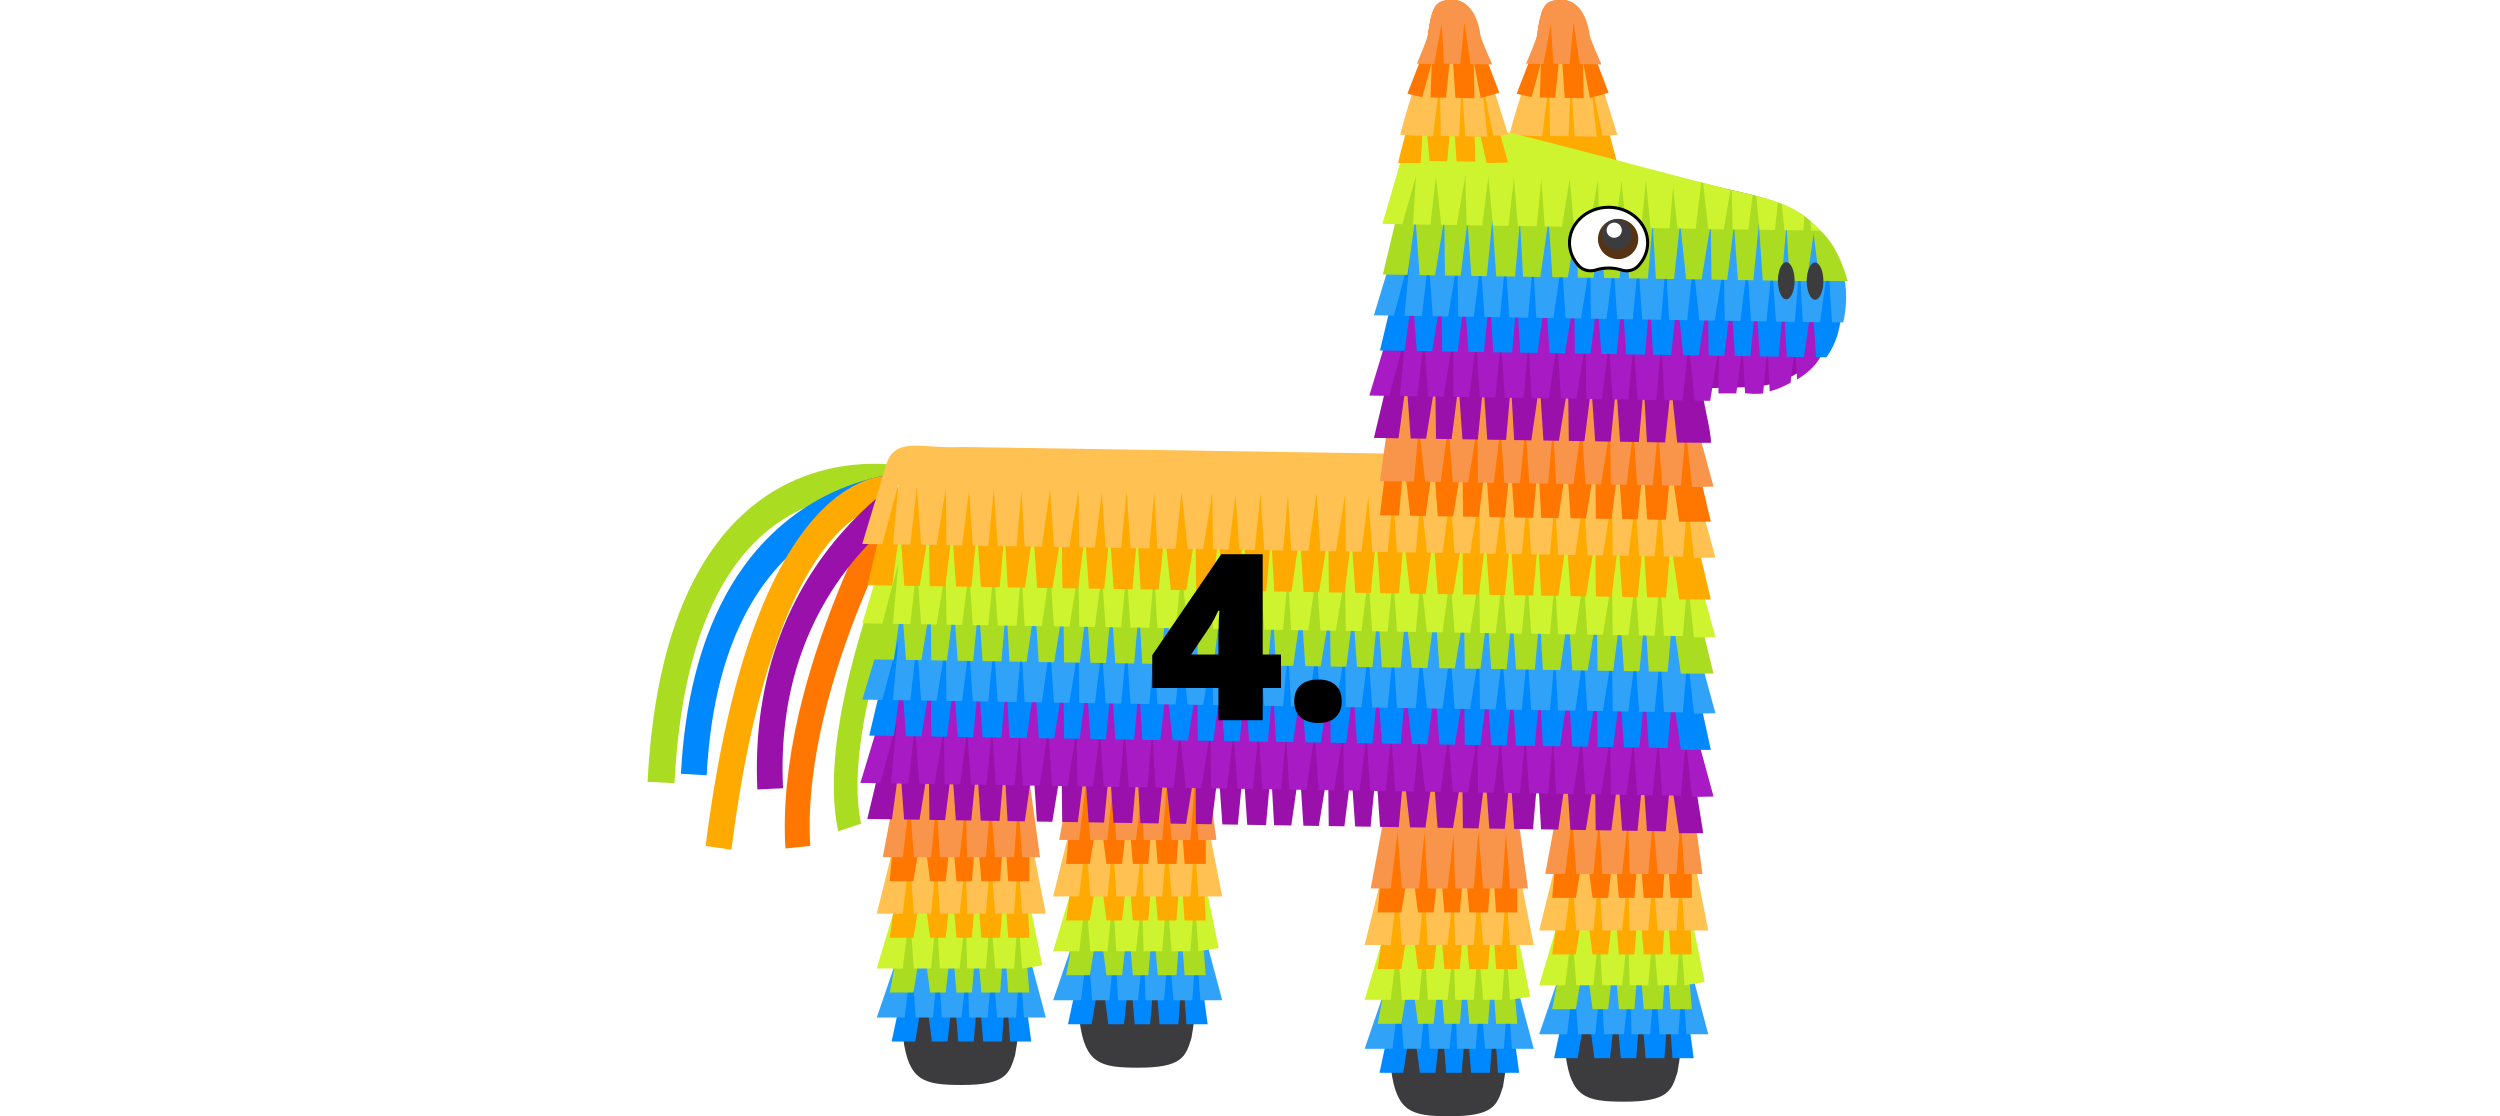 <?xml version="1.0" encoding="UTF-8"?><svg xmlns="http://www.w3.org/2000/svg" xmlns:xlink="http://www.w3.org/1999/xlink" contentScriptType="text/ecmascript" width="645" zoomAndPan="magnify" contentStyleType="text/css" viewBox="0 0 645 288" height="288" preserveAspectRatio="xMidYMid meet" version="1.0"><defs><g><g id="glyph-0-0"/><g id="glyph-0-1"><path d="M 34.25 -8.297 L 29.531 -8.297 L 29.531 0 L 18.109 0 L 18.109 -8.297 L 1.031 -8.297 L 1.031 -16.781 L 18.844 -42.828 L 29.531 -42.828 L 29.531 -16.938 L 34.25 -16.938 Z M 18.109 -16.938 L 18.109 -21.922 C 18.109 -22.859 18.141 -24.117 18.203 -25.703 C 18.273 -27.297 18.332 -28.133 18.375 -28.219 L 18.047 -28.219 C 17.379 -26.707 16.629 -25.301 15.797 -24 L 11.047 -16.938 Z M 18.109 -16.938 "/></g><g id="glyph-0-2"><path d="M 2.516 -4.859 C 2.516 -6.66 3.047 -8.047 4.109 -9.016 C 5.18 -9.992 6.734 -10.484 8.766 -10.484 C 10.691 -10.484 12.172 -9.992 13.203 -9.016 C 14.242 -8.047 14.766 -6.66 14.766 -4.859 C 14.766 -3.109 14.234 -1.738 13.172 -0.75 C 12.109 0.238 10.641 0.734 8.766 0.734 C 6.828 0.734 5.301 0.242 4.188 -0.734 C 3.07 -1.711 2.516 -3.086 2.516 -4.859 Z M 2.516 -4.859 "/></g></g><clipPath id="clip-0"><path d="M 167.035 119 L 238 119 L 238 203 L 167.035 203 Z M 167.035 119 " clip-rule="nonzero"/></clipPath><clipPath id="clip-1"><path d="M 358.098 203.641 L 389.77 203.641 L 389.77 287.992 L 358.098 287.992 Z M 358.098 203.641 " clip-rule="nonzero"/></clipPath><clipPath id="clip-2"><path d="M 467.543 57.469 L 476.707 57.469 L 476.707 72.688 L 467.543 72.688 Z M 467.543 57.469 " clip-rule="nonzero"/></clipPath></defs><rect x="-64.5" width="774" fill="rgb(100%, 100%, 100%)" y="-28.8" height="345.6" fill-opacity="1"/><rect x="-64.5" width="774" fill="rgb(100%, 100%, 100%)" y="-28.8" height="345.6" fill-opacity="1"/><rect x="-64.5" width="774" fill="rgb(100%, 100%, 100%)" y="-28.8" height="345.6" fill-opacity="1"/><path fill="rgb(100%, 66.669%, 0%)" d="M 410.289 19.02 C 410.238 18.551 410.301 17.156 410.293 15.316 C 410.266 9.711 409.578 0 402.945 0 C 398.344 0 397.457 1.844 396.297 11.254 C 396.121 12.719 395.934 14.363 395.727 16.215 C 395.082 21.93 394.281 29.656 392.934 40.109 L 412.637 40.109 C 412.633 40.086 411.375 28.773 410.289 19.02 " fill-opacity="1" fill-rule="nonzero"/><path fill="rgb(100%, 66.669%, 0%)" d="M 388.891 42.059 L 394.719 42.059 L 395.656 27.191 L 397.031 41.547 L 401.551 41.605 L 402.984 26.957 L 403.98 41.645 L 408.832 41.719 L 408.402 27.309 L 411.734 42.059 L 417.25 41.945 L 410.996 19.02 L 410.316 16.527 C 405.816 16.418 400.473 16.312 395.727 16.215 C 395.082 21.93 391.027 32.301 388.891 42.059 " fill-opacity="1" fill-rule="nonzero"/><path fill="rgb(100%, 75.69%, 32.159%)" d="M 389.418 34.785 L 397.883 35.188 L 399.68 20.926 L 399.906 35.074 L 404.664 35.148 L 405.289 20.629 L 406.246 35.172 L 411.945 35.262 L 410.359 20.34 L 413.469 35.012 L 417.32 34.844 L 410.438 12.977 L 410.004 9.996 C 405.508 9.891 401.238 9.859 396.492 9.758 C 395.848 15.473 392.023 24.516 389.418 34.785 " fill-opacity="1" fill-rule="nonzero"/><path fill="rgb(100%, 46.669%, 0%)" d="M 396.301 11.258 L 391.285 24.203 L 395.137 25.074 L 397.57 16.215 L 397.273 25.164 L 401.262 25.227 L 402.117 16.453 L 402.535 16.312 L 403.094 16.469 L 403.688 25.266 L 408.582 25.34 L 408.402 15.832 L 410.195 25.277 L 415.012 23.922 L 410.172 11.16 C 410.172 11.16 409.578 0 402.945 0 C 398.344 0 397.457 1.844 396.301 11.258 " fill-opacity="1" fill-rule="nonzero"/><path fill="rgb(97.649%, 58.429%, 29.41%)" d="M 393.734 16.43 L 398.211 16.527 L 400.137 6.055 L 400.738 16.43 L 402.117 16.453 L 403.094 16.469 L 404.934 16.496 L 405.992 5.766 L 407.566 16.539 L 413.188 16.625 C 413.188 16.625 410.281 10.09 410.172 9.195 C 409.836 6.434 408.336 0 402.945 0 C 398.613 0 397.672 0.91 396.598 8.965 C 396.449 10.086 393.734 16.43 393.734 16.43 " fill-opacity="1" fill-rule="nonzero"/><g clip-path="url(#clip-0)"><path fill="rgb(66.669%, 86.67%, 13.329%)" d="M 167.07 201.715 L 174.027 202.059 C 175.625 170.516 183.727 148.578 198.113 136.852 C 205.254 131.031 213.766 127.855 223.41 127.422 C 230.738 127.086 235.996 128.547 236.051 128.562 L 236.957 124.828 L 237.867 121.09 C 237.621 121.02 231.766 119.367 223.492 119.699 C 218.637 119.891 213.922 120.73 209.473 122.191 C 203.883 124.027 198.711 126.852 194.105 130.59 C 186.656 136.637 180.629 145.109 176.191 155.762 C 173.711 161.723 171.695 168.465 170.195 175.801 C 168.598 183.629 167.547 192.348 167.07 201.715 " fill-opacity="1" fill-rule="nonzero"/></g><path fill="rgb(0%, 53.329%, 100%)" d="M 182.324 200.023 C 183.93 169.656 193.691 148.531 211.34 137.227 C 218.234 132.812 225.027 130.859 229.512 130 C 234.422 129.059 237.727 129.18 237.758 129.18 L 238.07 121.703 C 237.918 121.695 234.238 121.543 228.758 122.559 C 223.746 123.492 216.137 125.637 208.363 130.547 C 199.598 136.09 192.438 143.926 187.078 153.848 C 180.473 166.078 176.637 181.484 175.68 199.637 L 182.324 200.023 " fill-opacity="1" fill-rule="nonzero"/><path fill="rgb(100%, 66.669%, 0%)" d="M 188.715 219.219 C 194.66 171.984 205.57 150.23 213.68 140.297 C 218.105 134.875 222.109 132.438 224.688 131.348 C 227.414 130.195 229.16 130.27 229.203 130.27 C 229.168 130.27 229.148 130.266 229.148 130.266 L 229.777 122.793 C 229.328 122.75 226.887 122.613 223.211 124 C 221.094 124.801 218.961 125.965 216.879 127.457 C 214.336 129.277 211.852 131.602 209.492 134.367 C 203.664 141.195 198.52 150.766 194.203 162.812 C 188.91 177.59 184.824 196.246 182.055 218.258 L 188.715 219.219 " fill-opacity="1" fill-rule="nonzero"/><path fill="rgb(100%, 46.669%, 0%)" d="M 202.637 218.918 L 209.043 218.234 C 207.719 196.426 215.359 172.254 222 155.816 C 229.285 137.785 237.004 124.855 237.082 124.727 L 231.867 120.41 C 231.543 120.953 223.793 133.922 216.266 152.523 C 211.832 163.48 208.41 174.109 206.094 184.113 C 203.168 196.762 202.004 208.473 202.637 218.918 " fill-opacity="1" fill-rule="nonzero"/><path fill="rgb(66.669%, 86.67%, 13.329%)" d="M 216.266 214.465 L 222.168 212.508 C 219.539 200.473 222.484 181.195 230.676 156.77 C 236.984 137.973 244.191 122.801 244.266 122.648 L 238.996 118.836 C 238.695 119.469 231.496 134.613 225.027 153.895 C 221.207 165.285 218.453 175.734 216.84 184.945 C 214.766 196.781 214.574 206.711 216.266 214.465 " fill-opacity="1" fill-rule="nonzero"/><path fill="rgb(59.999%, 6.67%, 66.669%)" d="M 202.023 203.371 C 200.887 179.477 207.598 159.051 221.969 142.656 C 227.617 136.215 233.371 131.742 237.207 129.125 C 241.383 126.273 244.254 124.938 244.285 124.926 L 241.707 118.039 C 241.199 118.27 229.164 123.863 217.402 137.191 C 210.477 145.039 205.082 153.957 201.363 163.691 C 196.723 175.855 194.715 189.309 195.398 203.676 L 202.023 203.371 " fill-opacity="1" fill-rule="nonzero"/><path fill="rgb(100%, 100%, 100%)" d="M 241.375 116.582 L 435.16 120.086 L 435.16 201.414 L 229.879 193.566 C 230.648 108.098 225.617 117.102 241.375 116.582 " fill-opacity="1" fill-rule="nonzero"/><path fill="rgb(100%, 100%, 100%)" d="M 363.039 41.547 L 435.16 52.363 L 435.16 120.086 L 358.055 118.691 L 363.039 41.547 " fill-opacity="1" fill-rule="nonzero"/><path fill="rgb(23.529%, 23.14%, 23.92%)" d="M 232.477 195.762 C 232.652 275.754 228.539 279.902 248.066 279.926 C 259.473 279.941 260.375 277.109 261.875 272.324 C 266.281 247.73 261.184 220.977 262.891 195.617 L 232.477 195.762 " fill-opacity="1" fill-rule="nonzero"/><path fill="rgb(0%, 53.329%, 100%)" d="M 235.457 243.418 L 262.645 243.418 L 266.062 268.715 L 260.598 268.715 L 259.559 254.305 L 258.516 268.715 L 253.66 268.715 L 252.438 254.043 L 251.234 268.715 L 247.246 268.715 L 246.031 254.57 L 244.473 268.715 L 240.434 268.715 L 238.531 254.102 L 236.137 268.715 L 230.035 268.715 L 235.457 243.418 " fill-opacity="1" fill-rule="nonzero"/><path fill="rgb(18.819%, 63.919%, 97.649%)" d="M 234.895 237.121 L 263.059 237.121 L 269.824 262.531 L 264.188 262.531 L 263.148 248.125 L 262.109 262.531 L 257.254 262.531 L 256.027 247.863 L 254.824 262.531 L 250.023 262.531 L 249.625 248.387 L 248.062 262.531 L 242.961 262.531 L 242.125 247.918 L 240.688 262.531 L 236.258 262.531 L 235.18 247.883 L 233.387 262.531 L 226.195 262.531 L 234.895 237.121 " fill-opacity="1" fill-rule="nonzero"/><path fill="rgb(66.669%, 86.67%, 13.329%)" d="M 234.324 230.773 L 263.473 230.773 L 265.582 256.066 L 260.117 256.066 L 259.078 241.66 L 258.039 256.066 L 253.184 256.066 L 251.957 241.398 L 250.754 256.066 L 246.766 256.066 L 245.555 241.922 L 243.992 256.066 L 239.953 256.066 L 238.055 241.453 L 235.66 256.066 L 229.555 256.066 L 234.324 230.773 " fill-opacity="1" fill-rule="nonzero"/><path fill="rgb(80.779%, 95.689%, 18.43%)" d="M 233.762 224.477 L 263.887 224.477 L 268.926 249.078 L 263.711 249.887 L 262.668 235.477 L 261.629 249.887 L 256.773 249.887 L 255.551 235.215 L 254.348 249.887 L 249.543 249.887 L 249.145 235.738 L 247.582 249.887 L 242.48 249.887 L 241.645 235.27 L 240.207 249.887 L 235.777 249.887 L 234.703 235.234 L 232.906 249.887 L 226.195 249.887 L 233.762 224.477 " fill-opacity="1" fill-rule="nonzero"/><path fill="rgb(100%, 66.669%, 0%)" d="M 233.059 216.637 L 264.402 216.637 L 265.582 241.934 L 260.117 241.934 L 259.078 227.523 L 258.039 241.934 L 253.184 241.934 L 251.957 227.262 L 250.754 241.934 L 246.766 241.934 L 245.555 227.785 L 243.992 241.934 L 239.953 241.934 L 238.055 227.316 L 235.66 241.934 L 229.555 241.934 L 233.059 216.637 " fill-opacity="1" fill-rule="nonzero"/><path fill="rgb(100%, 75.69%, 32.159%)" d="M 232.496 210.34 L 264.812 210.34 L 269.824 235.75 L 263.711 235.75 L 262.668 221.34 L 261.629 235.75 L 256.773 235.75 L 255.551 221.078 L 254.348 235.75 L 249.543 235.75 L 249.145 221.605 L 247.582 235.75 L 242.48 235.75 L 241.645 221.137 L 240.207 235.75 L 235.777 235.75 L 234.703 221.098 L 232.906 235.75 L 226.195 235.75 L 232.496 210.34 " fill-opacity="1" fill-rule="nonzero"/><path fill="rgb(100%, 46.669%, 0%)" d="M 231.754 202.047 L 265.523 202.047 L 265.582 227.344 L 260.117 227.344 L 259.078 212.938 L 258.039 227.344 L 253.184 227.344 L 251.957 212.676 L 250.754 227.344 L 246.766 227.344 L 245.555 213.199 L 243.992 227.344 L 239.953 227.344 L 238.055 212.73 L 235.66 227.344 L 229.555 227.344 L 231.754 202.047 " fill-opacity="1" fill-rule="nonzero"/><path fill="rgb(97.649%, 58.429%, 29.41%)" d="M 232.496 195.754 L 264.812 195.754 L 268.336 221.16 L 263.711 221.16 L 262.668 206.754 L 261.629 221.16 L 256.773 221.16 L 255.551 206.492 L 254.348 221.16 L 249.543 221.16 L 249.145 207.016 L 247.582 221.16 L 242.48 221.16 L 241.645 206.547 L 240.207 221.16 L 235.777 221.16 L 234.703 206.512 L 232.906 221.16 L 227.762 221.16 L 232.496 195.754 " fill-opacity="1" fill-rule="nonzero"/><path fill="rgb(23.529%, 23.14%, 23.92%)" d="M 277.984 191.301 C 278.16 271.297 274.043 275.441 293.57 275.469 C 304.98 275.48 305.879 272.652 307.379 267.867 C 311.789 243.273 306.691 216.516 308.398 191.16 L 277.984 191.301 " fill-opacity="1" fill-rule="nonzero"/><path fill="rgb(0%, 53.329%, 100%)" d="M 280.961 238.961 L 308.148 238.961 L 311.566 264.254 L 306.105 264.254 L 305.062 249.848 L 304.023 264.254 L 299.168 264.254 L 297.945 249.586 L 296.742 264.254 L 292.754 264.254 L 291.539 250.109 L 289.977 264.254 L 285.941 264.254 L 284.039 249.641 L 281.645 264.254 L 275.539 264.254 L 280.961 238.961 " fill-opacity="1" fill-rule="nonzero"/><path fill="rgb(18.819%, 63.919%, 97.649%)" d="M 280.398 232.664 L 308.562 232.664 L 315.332 258.074 L 309.695 258.074 L 308.656 243.664 L 307.613 258.074 L 302.758 258.074 L 301.535 243.402 L 300.332 258.074 L 295.527 258.074 L 295.129 243.93 L 293.57 258.074 L 288.469 258.074 L 287.629 243.461 L 286.195 258.074 L 281.766 258.074 L 280.688 243.422 L 278.891 258.074 L 271.703 258.074 L 280.398 232.664 " fill-opacity="1" fill-rule="nonzero"/><path fill="rgb(66.669%, 86.67%, 13.329%)" d="M 279.832 226.312 L 308.98 226.312 L 311.09 251.605 L 305.625 251.605 L 304.586 237.199 L 303.543 251.605 L 298.688 251.605 L 297.465 236.938 L 296.262 251.605 L 292.273 251.605 L 291.062 237.461 L 289.5 251.605 L 285.461 251.605 L 283.559 236.992 L 281.164 251.605 L 275.062 251.605 L 279.832 226.312 " fill-opacity="1" fill-rule="nonzero"/><path fill="rgb(80.779%, 95.689%, 18.43%)" d="M 279.266 220.016 L 309.395 220.016 L 314.434 244.617 L 309.215 245.426 L 308.176 231.016 L 307.137 245.426 L 302.281 245.426 L 301.055 230.758 L 299.852 245.426 L 295.051 245.426 L 294.652 231.277 L 293.09 245.426 L 287.988 245.426 L 287.152 230.812 L 285.715 245.426 L 281.285 245.426 L 280.211 230.777 L 278.414 245.426 L 271.703 245.426 L 279.266 220.016 " fill-opacity="1" fill-rule="nonzero"/><path fill="rgb(100%, 66.669%, 0%)" d="M 278.566 212.176 L 309.906 212.176 L 311.09 237.473 L 305.625 237.473 L 304.586 223.062 L 303.543 237.473 L 298.688 237.473 L 297.465 222.805 L 296.262 237.473 L 292.273 237.473 L 291.062 223.324 L 289.5 237.473 L 285.461 237.473 L 283.559 222.859 L 281.164 237.473 L 275.062 237.473 L 278.566 212.176 " fill-opacity="1" fill-rule="nonzero"/><path fill="rgb(100%, 75.69%, 32.159%)" d="M 278.004 205.879 L 310.32 205.879 L 315.332 231.289 L 309.215 231.289 L 308.176 216.883 L 307.137 231.289 L 302.281 231.289 L 301.055 216.621 L 299.852 231.289 L 295.051 231.289 L 294.652 217.145 L 293.09 231.289 L 287.988 231.289 L 287.152 216.676 L 285.715 231.289 L 281.285 231.289 L 280.211 216.641 L 278.414 231.289 L 271.703 231.289 L 278.004 205.879 " fill-opacity="1" fill-rule="nonzero"/><path fill="rgb(100%, 46.669%, 0%)" d="M 277.262 197.59 L 311.031 197.59 L 311.09 222.887 L 305.625 222.887 L 304.586 208.477 L 303.543 222.887 L 298.688 222.887 L 297.465 208.215 L 296.262 222.887 L 292.273 222.887 L 291.062 208.738 L 289.5 222.887 L 285.461 222.887 L 283.559 208.273 L 281.164 222.887 L 275.062 222.887 L 277.262 197.59 " fill-opacity="1" fill-rule="nonzero"/><path fill="rgb(97.649%, 58.429%, 29.41%)" d="M 278.004 191.293 L 310.32 191.293 L 313.844 216.703 L 309.215 216.703 L 308.176 202.297 L 307.137 216.703 L 302.281 216.703 L 301.055 202.031 L 299.852 216.703 L 295.051 216.703 L 294.652 202.559 L 293.09 216.703 L 287.988 216.703 L 287.152 202.09 L 285.715 216.703 L 281.285 216.703 L 280.211 202.055 L 278.414 216.703 L 273.266 216.703 L 278.004 191.293 " fill-opacity="1" fill-rule="nonzero"/><g clip-path="url(#clip-1)"><path fill="rgb(23.529%, 23.14%, 23.92%)" d="M 358.359 203.824 C 358.535 283.82 354.418 287.969 373.945 287.992 C 385.355 288.004 386.254 285.176 387.758 280.391 C 392.164 255.797 387.066 229.043 388.773 203.684 L 358.359 203.824 " fill-opacity="1" fill-rule="nonzero"/></g><path fill="rgb(0%, 53.329%, 100%)" d="M 361.336 251.484 L 388.527 251.484 L 391.941 276.777 L 386.48 276.777 L 385.438 262.371 L 384.398 276.777 L 379.543 276.777 L 378.316 262.109 L 377.117 276.777 L 373.129 276.777 L 371.914 262.633 L 370.355 276.777 L 366.316 276.777 L 364.414 262.164 L 362.02 276.777 L 355.914 276.777 L 361.336 251.484 " fill-opacity="1" fill-rule="nonzero"/><path fill="rgb(18.819%, 63.919%, 97.649%)" d="M 360.773 245.188 L 388.938 245.188 L 395.707 270.598 L 390.07 270.598 L 389.031 256.191 L 387.988 270.598 L 383.133 270.598 L 381.91 255.93 L 380.707 270.598 L 375.902 270.598 L 375.504 256.449 L 373.945 270.598 L 368.844 270.598 L 368.004 255.984 L 366.566 270.598 L 362.141 270.598 L 361.062 255.949 L 359.266 270.598 L 352.078 270.598 L 360.773 245.188 " fill-opacity="1" fill-rule="nonzero"/><path fill="rgb(66.669%, 86.67%, 13.329%)" d="M 360.207 238.84 L 389.355 238.84 L 391.465 264.133 L 386 264.133 L 384.961 249.723 L 383.922 264.133 L 379.066 264.133 L 377.84 249.461 L 376.637 264.133 L 372.648 264.133 L 371.434 249.988 L 369.875 264.133 L 365.836 264.133 L 363.934 249.52 L 361.543 264.133 L 355.438 264.133 L 360.207 238.84 " fill-opacity="1" fill-rule="nonzero"/><path fill="rgb(80.779%, 95.689%, 18.43%)" d="M 359.641 232.539 L 389.77 232.539 L 394.809 257.145 L 389.59 257.949 L 388.551 243.543 L 387.512 257.949 L 382.656 257.949 L 381.43 243.281 L 380.227 257.949 L 375.426 257.949 L 375.027 243.805 L 373.465 257.949 L 368.363 257.949 L 367.527 243.336 L 366.09 257.949 L 361.66 257.949 L 360.582 243.301 L 358.789 257.949 L 352.078 257.949 L 359.641 232.539 " fill-opacity="1" fill-rule="nonzero"/><path fill="rgb(100%, 66.669%, 0%)" d="M 358.941 224.703 L 390.281 224.703 L 391.465 249.996 L 386 249.996 L 384.961 235.59 L 383.922 249.996 L 379.066 249.996 L 377.84 235.324 L 376.637 249.996 L 372.648 249.996 L 371.434 235.852 L 369.875 249.996 L 365.836 249.996 L 363.934 235.383 L 361.543 249.996 L 355.438 249.996 L 358.941 224.703 " fill-opacity="1" fill-rule="nonzero"/><path fill="rgb(100%, 75.69%, 32.159%)" d="M 358.379 218.402 L 390.695 218.402 L 395.707 243.812 L 389.59 243.812 L 388.551 229.406 L 387.512 243.812 L 382.656 243.812 L 381.43 229.145 L 380.227 243.812 L 375.426 243.812 L 375.027 229.668 L 373.465 243.812 L 368.363 243.812 L 367.527 229.199 L 366.09 243.812 L 361.66 243.812 L 360.582 229.164 L 358.789 243.812 L 352.078 243.812 L 358.379 218.402 " fill-opacity="1" fill-rule="nonzero"/><path fill="rgb(100%, 46.669%, 0%)" d="M 357.637 210.113 L 391.406 210.113 L 391.465 235.41 L 386 235.41 L 384.961 221 L 383.922 235.41 L 379.066 235.41 L 377.84 220.742 L 376.637 235.41 L 372.648 235.41 L 371.434 221.262 L 369.875 235.41 L 365.836 235.41 L 363.934 220.797 L 361.543 235.41 L 355.438 235.41 L 357.637 210.113 " fill-opacity="1" fill-rule="nonzero"/><path fill="rgb(97.649%, 58.429%, 29.41%)" d="M 358.379 203.816 L 390.695 203.816 L 394.219 229.227 L 389.59 229.227 L 388.551 214.82 L 387.512 229.227 L 382.656 229.227 L 381.43 214.559 L 380.227 229.227 L 375.426 229.227 L 375.027 215.082 L 373.465 229.227 L 368.363 229.227 L 367.527 214.613 L 366.09 229.227 L 361.66 229.227 L 360.582 214.578 L 358.789 229.227 L 353.641 229.227 L 358.379 203.816 " fill-opacity="1" fill-rule="nonzero"/><path fill="rgb(23.529%, 23.14%, 23.92%)" d="M 403.387 200.07 C 403.562 280.066 399.445 284.211 418.973 284.234 C 430.383 284.25 431.281 281.418 432.785 276.633 C 437.191 252.039 432.094 225.285 433.801 199.926 L 403.387 200.07 " fill-opacity="1" fill-rule="nonzero"/><path fill="rgb(0%, 53.329%, 100%)" d="M 406.367 247.727 L 433.555 247.727 L 436.973 273.023 L 431.508 273.023 L 430.465 258.617 L 429.426 273.023 L 424.57 273.023 L 423.348 258.352 L 422.145 273.023 L 418.156 273.023 L 416.941 258.879 L 415.379 273.023 L 411.344 273.023 L 409.441 258.41 L 407.047 273.023 L 400.945 273.023 L 406.367 247.727 " fill-opacity="1" fill-rule="nonzero"/><path fill="rgb(18.819%, 63.919%, 97.649%)" d="M 405.805 241.43 L 433.965 241.43 L 440.734 266.84 L 435.098 266.84 L 434.059 252.434 L 433.02 266.84 L 428.16 266.84 L 426.938 252.172 L 425.734 266.84 L 420.934 266.84 L 420.531 252.695 L 418.973 266.84 L 413.871 266.84 L 413.031 252.227 L 411.598 266.84 L 407.168 266.84 L 406.09 252.191 L 404.297 266.84 L 397.105 266.84 L 405.805 241.43 " fill-opacity="1" fill-rule="nonzero"/><path fill="rgb(66.669%, 86.67%, 13.329%)" d="M 405.234 235.078 L 434.383 235.078 L 436.492 260.375 L 431.027 260.375 L 429.988 245.969 L 428.945 260.375 L 424.094 260.375 L 422.867 245.707 L 421.664 260.375 L 417.68 260.375 L 416.465 246.23 L 414.902 260.375 L 410.863 260.375 L 408.961 245.762 L 406.57 260.375 L 400.465 260.375 L 405.234 235.078 " fill-opacity="1" fill-rule="nonzero"/><path fill="rgb(80.779%, 95.689%, 18.43%)" d="M 404.672 228.785 L 434.797 228.785 L 439.836 253.387 L 434.621 254.195 L 433.578 239.785 L 432.539 254.195 L 427.684 254.195 L 426.461 239.523 L 425.258 254.195 L 420.453 254.195 L 420.051 240.047 L 418.492 254.195 L 413.391 254.195 L 412.555 239.582 L 411.117 254.195 L 406.688 254.195 L 405.609 239.543 L 403.816 254.195 L 397.105 254.195 L 404.672 228.785 " fill-opacity="1" fill-rule="nonzero"/><path fill="rgb(100%, 66.669%, 0%)" d="M 403.969 220.945 L 435.312 220.945 L 436.492 246.242 L 431.027 246.242 L 429.988 231.832 L 428.945 246.242 L 424.094 246.242 L 422.867 231.57 L 421.664 246.242 L 417.68 246.242 L 416.465 232.094 L 414.902 246.242 L 410.863 246.242 L 408.961 231.625 L 406.57 246.242 L 400.465 246.242 L 403.969 220.945 " fill-opacity="1" fill-rule="nonzero"/><path fill="rgb(100%, 75.69%, 32.159%)" d="M 403.406 214.648 L 435.723 214.648 L 440.734 240.059 L 434.621 240.059 L 433.578 225.652 L 432.539 240.059 L 427.684 240.059 L 426.461 225.387 L 425.258 240.059 L 420.453 240.059 L 420.051 225.914 L 418.492 240.059 L 413.391 240.059 L 412.555 225.445 L 411.117 240.059 L 406.688 240.059 L 405.609 225.41 L 403.816 240.059 L 397.105 240.059 L 403.406 214.648 " fill-opacity="1" fill-rule="nonzero"/><path fill="rgb(100%, 46.669%, 0%)" d="M 402.664 206.359 L 436.434 206.359 L 436.492 231.652 L 431.027 231.652 L 429.988 217.246 L 428.945 231.652 L 424.094 231.652 L 422.867 216.98 L 421.664 231.652 L 417.68 231.652 L 416.465 217.508 L 414.902 231.652 L 410.863 231.652 L 408.961 217.039 L 406.57 231.652 L 400.465 231.652 L 402.664 206.359 " fill-opacity="1" fill-rule="nonzero"/><path fill="rgb(97.649%, 58.429%, 29.41%)" d="M 403.406 200.059 L 435.723 200.059 L 439.246 225.469 L 434.621 225.469 L 433.578 211.062 L 432.539 225.469 L 427.684 225.469 L 426.461 210.801 L 425.258 225.469 L 420.453 225.469 L 420.051 211.324 L 418.492 225.469 L 413.391 225.469 L 412.555 210.855 L 411.117 225.469 L 406.688 225.469 L 405.609 210.82 L 403.816 225.469 L 398.668 225.469 L 403.406 200.059 " fill-opacity="1" fill-rule="nonzero"/><path fill="rgb(59.999%, 6.67%, 66.669%)" d="M 229.809 185.957 C 296.992 187.102 368.184 187.859 435.332 189.375 L 439.441 214.965 L 433.184 214.965 L 431.031 200.086 L 429.766 214.477 L 424.914 214.402 L 423.918 199.715 L 422.484 214.363 L 418.496 214.301 L 417.504 200.137 L 415.723 214.258 L 411.688 214.195 L 411.512 199.52 L 409.137 214.156 L 405.148 214.094 L 404.168 199.145 L 402.027 214.043 C 401.543 214.039 398.051 213.984 397.59 213.977 L 396.773 199.555 L 395.508 213.945 L 390.652 213.867 L 389.656 199.184 L 388.227 213.832 L 384.238 213.77 L 383.246 199.605 L 381.465 213.727 L 377.426 213.664 L 377.25 198.988 L 374.879 213.625 L 370.891 213.562 L 369.797 198.609 L 367.77 213.516 C 367.684 213.512 363.941 213.453 363.781 213.453 L 362.16 199.016 L 360.895 213.406 L 356.043 213.332 L 355.047 198.645 L 353.613 213.293 L 349.629 213.23 L 348.633 199.07 L 346.852 213.191 L 342.816 213.125 L 342.637 198.453 L 340.266 213.086 L 336.277 213.027 L 335.297 198.074 L 333.156 212.977 C 332.668 212.969 329.18 212.914 328.719 212.906 L 327.902 198.484 L 326.637 212.875 L 321.781 212.801 L 320.789 198.113 L 319.355 212.762 L 315.367 212.699 L 314.375 198.535 L 312.594 212.656 L 308.555 212.594 L 308.379 197.918 L 306.004 212.555 L 302.02 212.492 L 300.461 197.754 L 298.898 212.445 C 298.121 212.434 294.938 212.383 294.215 212.371 L 293.398 197.949 L 292.133 212.34 L 287.277 212.266 L 286.281 197.578 L 284.852 212.227 L 280.863 212.164 L 279.871 198 L 278.09 212.121 L 274.051 212.059 L 273.875 197.383 L 271.5 212.02 L 267.516 211.957 L 266.531 197.008 L 264.395 211.906 C 263.906 211.898 260.418 211.848 259.953 211.84 L 259.137 197.418 L 257.875 211.805 L 253.02 211.73 L 252.023 197.043 L 250.594 211.695 L 246.605 211.633 L 245.613 197.469 L 243.832 211.59 L 239.793 211.527 L 239.613 196.852 L 237.242 211.484 L 233.254 211.426 L 232.164 196.473 L 230.133 211.375 C 230.047 211.375 223.918 211.277 223.77 211.277 L 229.809 185.957 " fill-opacity="1" fill-rule="nonzero"/><path fill="rgb(65.489%, 10.199%, 76.859%)" d="M 229.641 176.699 C 296.906 177.844 367.938 178.613 435.16 180.086 L 442.094 205.508 L 436.578 205.621 L 434.941 190.891 L 433.676 205.281 L 428.82 205.207 L 427.828 190.52 L 426.395 205.168 L 422.406 205.105 L 421.414 190.941 L 419.633 205.062 L 415.594 205 L 415.418 190.328 L 413.047 204.961 L 409.059 204.898 L 408.074 189.949 L 405.938 204.852 C 405.449 204.844 401.961 204.789 401.496 204.781 L 400.684 190.359 L 399.418 204.75 L 394.562 204.672 L 393.566 189.988 L 392.137 204.637 L 388.148 204.574 L 387.156 190.41 L 385.375 204.531 L 381.336 204.469 L 381.16 189.793 L 378.785 204.43 L 374.801 204.367 L 373.707 189.414 L 371.68 204.316 C 371.594 204.316 367.852 204.258 367.691 204.258 L 366.07 189.82 L 364.805 204.211 L 359.949 204.133 L 358.957 189.449 L 357.523 204.098 L 353.535 204.035 L 352.543 189.875 L 350.762 203.992 L 346.727 203.93 L 346.547 189.258 L 344.176 203.891 L 340.188 203.828 L 339.207 188.879 L 337.066 203.781 C 336.578 203.773 333.09 203.719 332.629 203.711 L 331.812 189.289 L 330.547 203.68 L 325.691 203.605 L 324.695 188.918 L 323.266 203.566 L 319.277 203.504 L 318.285 189.34 L 316.504 203.461 L 312.465 203.398 L 312.289 188.723 L 309.914 203.359 L 305.93 203.297 L 304.371 188.559 L 302.809 203.246 C 302.031 203.234 298.844 203.188 298.121 203.176 L 297.305 188.754 L 296.043 203.145 L 291.188 203.066 L 290.191 188.383 L 288.762 203.031 L 284.773 202.969 L 283.781 188.805 L 282 202.926 L 277.961 202.863 L 277.785 188.188 L 275.41 202.824 L 271.422 202.762 L 270.441 187.812 L 268.301 202.715 C 267.816 202.703 264.324 202.652 263.863 202.645 L 263.047 188.223 L 261.781 202.609 L 256.93 202.535 L 255.934 187.848 L 254.5 202.5 L 250.516 202.438 L 249.52 188.273 L 247.738 202.395 L 243.703 202.332 L 243.523 187.656 L 241.152 202.293 L 237.164 202.23 L 236.07 187.277 L 234.371 202.188 L 229.879 202.117 L 231.316 186.473 L 227.125 202.074 L 221.98 201.992 L 229.641 176.699 " fill-opacity="1" fill-rule="nonzero"/><path fill="rgb(0%, 53.329%, 100%)" d="M 230.293 164.461 C 297.477 165.605 368.664 166.363 435.812 167.879 L 441.395 193.469 L 433.668 193.469 L 431.516 178.59 L 430.25 192.98 L 425.395 192.906 L 424.398 178.219 L 422.969 192.867 L 418.98 192.805 L 417.984 178.641 L 416.207 192.762 L 412.168 192.699 L 411.992 178.027 L 409.617 192.66 L 405.629 192.598 L 404.648 177.648 L 402.508 192.551 C 402.023 192.543 398.531 192.488 398.07 192.48 L 397.258 178.059 L 395.992 192.449 L 391.137 192.375 L 390.141 177.688 L 388.711 192.336 L 384.723 192.273 L 383.727 178.109 L 381.949 192.23 L 377.91 192.168 L 377.73 177.492 L 375.359 192.129 L 371.371 192.066 L 370.281 177.113 L 368.25 192.02 C 368.164 192.016 364.422 191.957 364.266 191.957 L 362.645 177.52 L 361.379 191.91 L 356.523 191.836 L 355.527 177.148 L 354.098 191.797 L 350.109 191.738 L 349.117 177.574 L 347.336 191.691 L 343.297 191.629 L 343.121 176.957 L 340.746 191.59 L 336.762 191.527 L 335.777 176.578 L 333.641 191.48 C 333.152 191.473 329.664 191.418 329.199 191.41 L 328.383 176.988 L 327.121 191.379 L 322.266 191.305 L 321.27 176.617 L 319.84 191.266 L 315.852 191.203 L 314.859 177.043 L 313.078 191.16 L 309.039 191.098 L 308.859 176.426 L 306.488 191.059 L 302.5 190.996 L 300.941 176.258 L 299.379 190.949 C 298.602 190.938 295.418 190.887 294.695 190.875 L 293.879 176.453 L 292.613 190.844 L 287.762 190.77 L 286.766 176.082 L 285.332 190.73 L 281.348 190.668 L 280.352 176.504 L 278.57 190.625 L 274.535 190.562 L 274.355 175.887 L 271.984 190.523 L 267.996 190.461 L 267.016 175.512 L 264.875 190.414 C 264.387 190.406 260.898 190.352 260.438 190.344 L 259.621 175.922 L 258.355 190.312 L 253.5 190.234 L 252.504 175.547 L 251.074 190.199 L 247.086 190.137 L 246.094 175.973 L 244.312 190.094 L 240.273 190.031 L 240.098 175.355 L 237.727 189.992 L 233.738 189.93 L 232.645 174.977 L 230.617 189.879 C 230.527 189.879 224.402 189.785 224.254 189.781 L 230.293 164.461 " fill-opacity="1" fill-rule="nonzero"/><path fill="rgb(18.819%, 63.919%, 97.649%)" d="M 230.121 155.203 C 297.391 156.348 368.418 157.117 435.645 158.59 L 442.578 184.012 L 437.059 184.125 L 435.422 169.395 L 434.16 183.785 L 429.305 183.711 L 428.309 169.023 L 426.879 183.672 L 422.891 183.609 L 421.898 169.445 L 420.113 183.566 L 416.078 183.504 L 415.902 168.828 L 413.527 183.465 L 409.539 183.402 L 408.559 168.453 L 406.422 183.355 C 405.934 183.348 402.445 183.293 401.98 183.285 L 401.164 168.863 L 399.898 183.254 L 395.047 183.18 L 394.051 168.492 L 392.617 183.141 L 388.629 183.078 L 387.637 168.914 L 385.855 183.035 L 381.82 182.973 L 381.641 168.297 L 379.27 182.934 L 375.281 182.871 L 374.188 167.918 L 372.16 182.82 C 372.074 182.82 368.332 182.762 368.172 182.762 L 366.551 168.324 L 365.289 182.715 L 360.434 182.641 L 359.438 167.953 L 358.008 182.602 L 354.02 182.539 L 353.027 168.379 L 351.246 182.496 L 347.207 182.434 L 347.031 167.762 L 344.656 182.395 L 340.668 182.332 L 339.688 167.383 L 337.547 182.285 C 337.062 182.277 333.57 182.223 333.109 182.215 L 332.293 167.793 L 331.027 182.184 L 326.176 182.109 L 325.18 167.422 L 323.746 182.07 L 319.762 182.008 L 318.766 167.844 L 316.988 181.965 L 312.949 181.902 L 312.77 167.23 L 310.398 181.863 L 306.41 181.801 L 304.852 167.062 L 303.289 181.754 C 302.512 181.742 299.328 181.691 298.605 181.68 L 297.789 167.258 L 296.523 181.648 L 291.668 181.57 L 290.672 166.887 L 289.242 181.535 L 285.254 181.473 L 284.262 167.309 L 282.48 181.43 L 278.441 181.367 L 278.266 166.691 L 275.895 181.328 L 271.906 181.266 L 270.926 166.316 L 268.785 181.219 C 268.297 181.211 264.809 181.156 264.348 181.148 L 263.531 166.727 L 262.266 181.117 L 257.41 181.039 L 256.414 166.352 L 254.984 181.004 L 250.996 180.941 L 250.004 166.777 L 248.223 180.898 L 244.184 180.836 L 244.008 166.16 L 241.633 180.797 L 237.648 180.734 L 236.555 165.781 L 234.852 180.691 L 230.363 180.621 L 231.797 164.977 L 227.609 180.578 L 222.465 180.496 L 230.121 155.203 " fill-opacity="1" fill-rule="nonzero"/><path fill="rgb(66.669%, 86.67%, 13.329%)" d="M 230.293 144.789 C 297.477 145.934 368.664 146.695 435.812 148.207 L 442.094 173.797 L 433.668 173.797 L 431.516 158.918 L 430.25 173.309 L 425.395 173.234 L 424.398 158.547 L 422.969 173.195 L 418.98 173.133 L 417.984 158.973 L 416.207 173.09 L 412.168 173.027 L 411.992 158.355 L 409.617 172.988 L 405.629 172.926 L 404.648 157.977 L 402.508 172.879 C 402.023 172.871 398.531 172.816 398.07 172.809 L 397.258 158.387 L 395.992 172.777 L 391.137 172.703 L 390.141 158.016 L 388.711 172.664 L 384.723 172.602 L 383.727 158.438 L 381.949 172.559 L 377.91 172.496 L 377.73 157.82 L 375.359 172.457 L 371.371 172.395 L 370.281 157.441 L 368.25 172.348 C 368.164 172.344 364.422 172.285 364.266 172.285 L 362.645 157.852 L 361.379 172.238 L 356.523 172.164 L 355.527 157.477 L 354.098 172.125 L 350.109 172.066 L 349.117 157.902 L 347.336 172.023 L 343.297 171.957 L 343.121 157.285 L 340.746 171.918 L 336.762 171.855 L 335.777 156.906 L 333.641 171.809 C 333.152 171.801 329.664 171.746 329.199 171.738 L 328.383 157.316 L 327.121 171.707 L 322.266 171.633 L 321.27 156.945 L 319.84 171.594 L 315.852 171.531 L 314.859 157.371 L 313.078 171.488 L 309.039 171.426 L 308.859 156.754 L 306.488 171.387 L 302.5 171.324 L 300.941 156.59 L 299.379 171.277 C 298.602 171.266 295.418 171.215 294.695 171.203 L 293.879 156.781 L 292.613 171.172 L 287.762 171.098 L 286.766 156.41 L 285.332 171.059 L 281.348 170.996 L 280.352 156.832 L 278.57 170.953 L 274.535 170.891 L 274.355 156.215 L 271.984 170.852 L 267.996 170.789 L 267.016 155.84 L 264.875 170.742 C 264.387 170.734 260.898 170.68 260.438 170.672 L 259.621 156.25 L 258.355 170.641 L 253.5 170.562 L 252.504 155.879 L 251.074 170.527 L 247.086 170.465 L 246.094 156.301 L 244.312 170.422 L 240.273 170.359 L 240.098 155.684 L 237.727 170.32 L 233.738 170.258 L 232.645 155.305 L 230.617 170.207 C 230.527 170.207 224.402 170.113 224.254 170.109 L 230.293 144.789 " fill-opacity="1" fill-rule="nonzero"/><path fill="rgb(80.779%, 95.689%, 18.43%)" d="M 230.121 135.531 C 297.391 136.676 368.418 137.445 435.645 138.918 L 442.578 164.34 L 437.059 164.453 L 435.422 149.723 L 434.16 164.113 L 429.305 164.039 L 428.309 149.352 L 426.879 164 L 422.891 163.938 L 421.898 149.773 L 420.113 163.895 L 416.078 163.832 L 415.902 149.156 L 413.527 163.793 L 409.539 163.73 L 408.559 148.781 L 406.422 163.684 C 405.934 163.676 402.445 163.621 401.98 163.613 L 401.164 149.191 L 399.898 163.582 L 395.047 163.508 L 394.051 148.82 L 392.617 163.469 L 388.629 163.406 L 387.637 149.242 L 385.855 163.363 L 381.82 163.301 L 381.641 148.625 L 379.27 163.262 L 375.281 163.199 L 374.188 148.246 L 372.16 163.152 C 372.074 163.148 368.332 163.09 368.172 163.09 L 366.551 148.656 L 365.289 163.043 L 360.434 162.969 L 359.438 148.281 L 358.008 162.93 L 354.02 162.867 L 353.027 148.707 L 351.246 162.824 L 347.207 162.762 L 347.031 148.09 L 344.656 162.723 L 340.668 162.66 L 339.688 147.711 L 337.547 162.613 C 337.062 162.605 333.57 162.551 333.109 162.543 L 332.293 148.121 L 331.027 162.512 L 326.176 162.438 L 325.18 147.75 L 323.746 162.398 L 319.762 162.336 L 318.766 148.176 L 316.988 162.293 L 312.949 162.23 L 312.77 147.559 L 310.398 162.191 L 306.41 162.129 L 304.852 147.395 L 303.289 162.082 C 302.512 162.07 299.328 162.02 298.605 162.008 L 297.789 147.586 L 296.523 161.977 L 291.668 161.902 L 290.672 147.215 L 289.242 161.863 L 285.254 161.801 L 284.262 147.637 L 282.48 161.758 L 278.441 161.695 L 278.266 147.02 L 275.895 161.656 L 271.906 161.594 L 270.926 146.645 L 268.785 161.547 C 268.297 161.539 264.809 161.484 264.348 161.477 L 263.531 147.055 L 262.266 161.445 L 257.41 161.367 L 256.414 146.684 L 254.984 161.332 L 250.996 161.27 L 250.004 147.105 L 248.223 161.227 L 244.184 161.164 L 244.008 146.488 L 241.633 161.125 L 237.648 161.062 L 236.555 146.109 L 234.852 161.02 L 230.363 160.949 L 231.797 145.309 L 227.609 160.906 L 222.465 160.824 L 230.121 135.531 " fill-opacity="1" fill-rule="nonzero"/><path fill="rgb(100%, 66.669%, 0%)" d="M 229.863 125.66 C 297.047 126.801 368.234 127.562 435.383 129.074 L 441.395 154.664 L 433.238 154.664 L 431.082 139.785 L 429.82 154.176 L 424.965 154.102 L 423.969 139.414 L 422.535 154.062 L 418.551 154.004 L 417.555 139.84 L 415.773 153.961 L 411.738 153.895 L 411.559 139.223 L 409.188 153.855 L 405.199 153.793 L 404.219 138.848 L 402.078 153.746 C 401.594 153.738 398.102 153.684 397.641 153.676 L 396.824 139.254 L 395.559 153.645 L 390.707 153.57 L 389.711 138.883 L 388.277 153.531 L 384.293 153.469 L 383.297 139.305 L 381.516 153.426 L 377.477 153.363 L 377.301 138.691 L 374.93 153.324 L 370.941 153.262 L 369.848 138.309 L 367.82 153.215 C 367.734 153.215 363.992 153.152 363.832 153.152 L 362.211 138.719 L 360.945 153.105 L 356.094 153.031 L 355.098 138.344 L 353.668 152.992 L 349.68 152.934 L 348.684 138.77 L 346.902 152.891 L 342.867 152.828 L 342.688 138.152 L 340.316 152.785 L 336.328 152.727 L 335.348 137.777 L 333.207 152.676 C 332.723 152.668 329.23 152.617 328.77 152.609 L 327.953 138.188 L 326.688 152.574 L 321.836 152.5 L 320.84 137.812 L 319.406 152.461 L 315.418 152.398 L 314.426 138.238 L 312.645 152.355 L 308.605 152.293 L 308.43 137.621 L 306.059 152.254 L 302.07 152.191 L 300.512 137.457 L 298.949 152.145 C 298.172 152.133 294.988 152.082 294.266 152.07 L 293.449 137.648 L 292.184 152.039 L 287.328 151.965 L 286.332 137.277 L 284.902 151.926 L 280.914 151.863 L 279.922 137.703 L 278.141 151.82 L 274.102 151.758 L 273.926 137.086 L 271.551 151.719 L 267.566 151.656 L 266.582 136.707 L 264.445 151.609 C 263.957 151.602 260.469 151.547 260.004 151.539 L 259.188 137.117 L 257.926 151.508 L 253.07 151.434 L 252.074 136.746 L 250.645 151.395 L 246.656 151.332 L 245.664 137.168 L 243.883 151.289 L 239.844 151.227 L 239.668 136.551 L 237.293 151.188 L 233.305 151.125 L 232.215 136.172 L 230.184 151.078 C 230.098 151.074 223.969 150.98 223.82 150.977 L 229.863 125.66 " fill-opacity="1" fill-rule="nonzero"/><path fill="rgb(100%, 75.69%, 32.159%)" d="M 228.863 119.191 C 231.48 112.555 238.496 115.902 248.324 115.32 C 270.91 115.672 268.348 115.633 294.75 116.043 C 333.816 116.711 391.52 117.375 435.645 118.43 L 442.578 143.848 L 437.059 143.961 L 435.422 129.23 L 434.16 143.621 L 429.305 143.547 L 428.309 128.859 L 426.879 143.508 L 422.891 143.445 L 421.898 129.285 L 420.113 143.402 L 416.078 143.34 L 415.902 128.668 L 413.527 143.301 L 409.539 143.238 L 408.559 128.289 L 406.422 143.191 C 405.934 143.184 402.445 143.129 401.98 143.121 L 401.164 128.699 L 399.898 143.09 L 395.047 143.016 L 394.051 128.328 L 392.617 142.977 L 388.629 142.914 L 387.637 128.754 L 385.855 142.871 L 381.82 142.809 L 381.641 128.137 L 379.27 142.77 L 375.281 142.707 L 374.188 127.754 L 372.16 142.66 C 372.074 142.656 368.332 142.598 368.172 142.598 L 366.551 128.164 L 365.289 142.551 L 360.434 142.477 L 359.438 127.789 L 358.008 142.438 L 354.02 142.379 L 353.027 128.215 L 351.246 142.336 L 347.207 142.273 L 347.031 127.598 L 344.656 142.23 L 340.668 142.172 L 339.688 127.223 L 337.547 142.121 C 337.062 142.113 333.57 142.059 333.109 142.055 L 332.293 127.629 L 331.027 142.02 L 326.176 141.945 L 325.18 127.258 L 323.746 141.906 L 319.762 141.844 L 318.766 127.684 L 316.988 141.801 L 312.949 141.738 L 312.77 127.066 L 310.398 141.699 L 306.41 141.637 L 304.852 126.902 L 303.289 141.59 C 302.512 141.578 299.328 141.527 298.605 141.516 L 297.789 127.094 L 296.523 141.484 L 291.668 141.41 L 290.672 126.723 L 289.242 141.371 L 285.254 141.309 L 284.262 127.145 L 282.48 141.266 L 278.441 141.203 L 278.266 126.527 L 275.895 141.164 L 271.906 141.102 L 270.926 126.152 L 268.785 141.055 C 268.297 141.047 264.809 140.992 264.348 140.984 L 263.531 126.562 L 262.266 140.953 L 257.41 140.879 L 256.414 126.191 L 254.984 140.84 L 250.996 140.777 L 250.004 126.613 L 248.223 140.734 L 244.184 140.672 L 244.008 125.996 L 241.633 140.633 L 237.648 140.57 L 236.555 125.617 L 234.852 140.527 L 230.363 140.457 L 231.797 124.816 L 227.609 140.414 L 222.465 140.336 L 228.863 119.191 " fill-opacity="1" fill-rule="nonzero"/><path fill="rgb(100%, 39.999%, 59.61%)" d="M 471.211 89.375 L 470.516 89.367 L 470.586 90.441 C 470.801 90.094 471.012 89.738 471.211 89.375 " fill-opacity="1" fill-rule="nonzero"/><path fill="rgb(80.779%, 33.33%, 50.2%)" d="M 470.645 89.484 L 470.68 90.059 C 470.793 89.871 470.902 89.684 471.008 89.492 Z M 470.492 90.816 L 470.391 89.246 L 471.406 89.262 L 471.312 89.434 C 471.113 89.797 470.902 90.156 470.688 90.504 L 470.492 90.816 " fill-opacity="1" fill-rule="nonzero"/><path fill="rgb(59.999%, 6.67%, 66.669%)" d="M 359.121 102.16 C 359.516 102.141 369.336 101.895 382.461 101.574 C 383.559 101.547 384.68 101.52 385.82 101.492 C 386.613 101.473 387.41 101.453 388.219 101.434 C 389.828 101.395 391.465 101.355 393.129 101.312 C 393.797 101.297 394.469 101.281 395.141 101.266 C 396.648 101.227 398.176 101.191 399.707 101.152 C 400.695 101.129 401.688 101.105 402.68 101.082 C 404.074 101.047 405.477 101.012 406.875 100.98 C 407.668 100.957 408.465 100.938 409.254 100.918 C 410.664 100.887 412.07 100.852 413.461 100.816 C 414.309 100.797 415.148 100.777 415.984 100.754 C 417.41 100.719 418.824 100.688 420.215 100.652 C 420.945 100.633 421.668 100.617 422.387 100.598 C 424.133 100.555 425.848 100.516 427.508 100.473 C 428.117 100.457 428.727 100.445 429.324 100.43 C 431.059 100.387 432.734 100.344 434.336 100.305 C 435.25 100.285 436.141 100.262 437.004 100.238 C 438.641 100.199 440.184 100.16 441.605 100.125 C 442.352 100.105 443.062 100.09 443.742 100.07 C 445.441 100.031 446.918 99.992 448.145 99.961 C 449.035 99.938 449.793 99.918 450.395 99.902 C 451.383 99.875 451.957 99.859 452.051 99.855 C 453.023 99.789 453.965 99.676 454.879 99.523 C 455.52 99.418 456.145 99.289 456.754 99.141 C 458.785 98.652 460.656 97.949 462.359 97.055 C 462.773 96.836 463.176 96.609 463.57 96.371 C 466.25 94.746 468.48 92.621 470.215 90.133 C 470.348 89.938 470.48 89.742 470.613 89.539 C 472.84 86.117 474.168 82.055 474.516 77.664 C 474.645 76.066 474.641 74.426 474.504 72.758 C 472.742 50.117 449.988 51.016 432.637 45.598 C 420.344 42.469 377.109 31.48 364.559 28.289 C 362.703 42.789 361.711 60.027 360.762 76.523 C 360.348 83.688 359.941 90.715 359.48 97.316 C 359.367 98.961 359.246 100.574 359.121 102.16 " fill-opacity="1" fill-rule="nonzero"/><path fill="rgb(100%, 46.669%, 0%)" d="M 359.121 107.594 C 380.859 107.895 413.652 108.449 435.383 109 L 441.395 134.59 L 433.238 134.59 L 431.082 119.715 L 429.82 134.102 L 424.965 134.027 L 423.969 119.34 L 422.535 133.988 L 418.551 133.926 L 417.555 119.766 L 415.773 133.883 L 411.738 133.82 L 411.559 119.148 L 409.188 133.781 L 405.199 133.719 L 404.219 118.77 L 402.078 133.672 C 401.594 133.664 398.102 133.609 397.641 133.602 L 396.824 119.18 L 395.559 133.57 L 390.707 133.496 L 389.711 118.809 L 388.277 133.457 L 384.293 133.395 L 383.297 119.234 L 381.516 133.352 L 377.477 133.289 L 377.301 118.617 L 374.93 133.25 L 370.941 133.188 L 369.848 118.234 L 367.82 133.141 C 367.734 133.137 363.992 133.082 363.832 133.078 L 362.211 118.645 L 360.945 133.035 L 356.031 132.906 L 359.121 107.594 " fill-opacity="1" fill-rule="nonzero"/><path fill="rgb(97.649%, 58.429%, 29.41%)" d="M 359.344 98.75 C 381.527 99.082 413.012 99.559 435.16 100.125 L 442.094 125.547 L 436.578 125.66 L 434.941 110.93 L 433.676 125.32 L 428.82 125.242 L 427.828 110.559 L 426.395 125.207 L 422.406 125.145 L 421.414 110.98 L 419.633 125.102 L 415.594 125.039 L 415.418 110.363 L 413.047 125 L 409.059 124.938 L 408.074 109.988 L 405.938 124.887 C 405.449 124.883 401.961 124.828 401.496 124.82 L 400.684 110.398 L 399.418 124.789 L 394.562 124.711 L 393.566 110.023 L 392.137 124.672 L 388.148 124.613 L 387.156 110.449 L 385.375 124.57 L 381.336 124.508 L 381.16 109.832 L 378.785 124.465 L 374.801 124.406 L 373.707 109.453 L 371.68 124.355 C 371.594 124.355 367.852 124.297 367.691 124.293 L 366.07 109.859 L 364.805 124.25 L 356.031 124.113 C 356.926 117.91 358.684 104.844 359.344 98.75 " fill-opacity="1" fill-rule="nonzero"/><path fill="rgb(59.999%, 6.67%, 66.669%)" d="M 354.469 112.977 C 354.891 112.984 360.309 113.066 360.832 113.074 C 361.148 110.742 362.594 100.113 362.859 98.172 C 363.02 100.371 363.781 110.801 363.953 113.125 L 367.938 113.188 C 368.285 111.055 370.031 100.277 370.312 98.551 C 370.336 100.555 370.461 111.086 370.488 113.227 L 374.527 113.289 C 374.742 111.582 376.152 100.418 376.309 99.168 C 376.418 100.758 377.18 111.582 377.301 113.332 L 381.289 113.395 C 381.496 111.258 382.551 100.473 382.719 98.746 C 382.855 100.746 383.57 111.293 383.715 113.43 L 388.57 113.508 C 388.738 111.578 389.703 100.617 389.832 99.117 C 389.934 100.918 390.543 111.59 390.652 113.539 C 390.895 113.543 394.883 113.605 395.09 113.609 C 395.426 111.277 396.949 100.648 397.23 98.707 C 397.371 100.902 398.059 111.332 398.211 113.656 L 402.195 113.719 C 402.543 111.59 404.289 100.809 404.57 99.086 C 404.594 101.086 404.723 111.621 404.75 113.758 L 408.785 113.82 C 409.004 112.113 410.41 100.949 410.566 99.699 C 410.676 101.289 411.438 112.113 411.559 113.863 L 415.547 113.926 C 415.754 111.789 416.809 101.004 416.977 99.277 C 417.113 101.281 417.828 111.824 417.973 113.965 L 422.828 114.039 C 423 112.109 423.961 101.148 424.094 99.648 C 424.195 101.449 424.801 112.121 424.91 114.07 C 425.688 114.082 428.828 114.133 429.594 114.145 C 429.824 111.977 430.969 101.215 431.156 99.453 C 431.371 101.492 432.484 112.02 432.715 114.191 L 441.395 114.254 C 441.742 112.121 438.793 101.348 439.074 99.621 L 439.113 102.559 L 441.145 102.59 C 441.387 101.098 443.191 89.961 443.355 88.945 C 415.871 88.516 388.02 88.086 360.508 87.656 C 359.004 93.965 355.949 106.766 354.469 112.977 " fill-opacity="1" fill-rule="nonzero"/><path fill="rgb(65.489%, 10.199%, 76.859%)" d="M 353.289 102.055 C 354.184 102.066 357.684 102.121 358.434 102.133 C 358.527 101.789 358.941 100.238 359.48 98.238 C 360.699 93.699 362.539 86.855 362.625 86.535 C 362.527 87.578 361.309 100.859 361.188 102.176 C 362.297 102.195 364.453 102.227 365.676 102.246 C 365.734 101.727 367.363 87.488 367.379 87.336 C 367.406 87.707 368.426 101.656 368.473 102.289 C 369.461 102.305 371.332 102.336 372.457 102.352 L 374.672 88.707 L 374.832 87.719 C 374.84 88.211 375.004 101.812 375.008 102.391 C 375.875 102.406 378.035 102.438 379.047 102.453 C 379.125 101.836 380.742 89.004 380.828 88.332 C 380.852 88.66 381.789 102.059 381.82 102.496 C 381.957 102.5 382.184 102.504 382.461 102.508 C 383.5 102.523 385.27 102.551 385.809 102.559 L 385.82 102.426 L 387.145 88.898 L 387.238 87.91 C 387.273 88.375 388.09 100.473 388.219 102.367 C 388.23 102.484 388.234 102.562 388.234 102.598 C 389.309 102.613 391.902 102.652 393.09 102.672 C 393.094 102.613 393.109 102.465 393.129 102.246 C 393.336 99.863 394.297 88.941 394.355 88.281 C 394.387 88.824 394.996 99.641 395.141 102.195 C 395.156 102.461 395.168 102.637 395.172 102.703 C 396.344 102.723 398.402 102.754 399.609 102.773 C 399.617 102.715 399.652 102.473 399.707 102.086 C 400.129 99.156 401.723 88.051 401.75 87.875 C 401.77 88.188 402.473 98.91 402.68 102.012 C 402.707 102.457 402.723 102.742 402.73 102.82 C 403.723 102.836 405.59 102.867 406.719 102.883 L 406.875 101.91 L 408.93 89.238 L 409.09 88.25 C 409.094 88.668 409.215 98.516 409.254 101.852 C 409.262 102.449 409.266 102.836 409.27 102.926 C 410.137 102.938 412.293 102.973 413.305 102.988 C 413.32 102.883 413.375 102.43 413.461 101.75 C 413.887 98.387 415.016 89.422 415.086 88.867 C 415.105 89.129 415.742 98.191 415.984 101.688 C 416.039 102.453 416.074 102.953 416.082 103.031 C 416.723 103.039 419.387 103.082 420.066 103.09 L 420.215 101.582 L 421.402 89.43 L 421.496 88.441 C 421.527 88.84 422.133 97.789 422.387 101.527 C 422.445 102.422 422.484 103.02 422.496 103.129 C 423.57 103.148 426.164 103.188 427.348 103.203 C 427.359 103.059 427.422 102.387 427.508 101.402 C 427.836 97.652 428.562 89.387 428.613 88.816 C 428.641 89.289 429.105 97.539 429.324 101.359 C 429.383 102.379 429.422 103.086 429.43 103.234 C 430.68 103.258 432.699 103.285 434.113 103.309 L 434.336 101.234 L 435.566 89.652 L 435.676 88.621 C 435.715 89 436.578 97.145 437.004 101.168 C 437.133 102.383 437.219 103.223 437.234 103.359 C 438.227 103.375 440.094 103.402 441.223 103.418 C 441.301 102.926 441.438 102.086 441.605 101.055 C 442.242 97.133 443.336 90.387 443.598 88.785 C 443.621 90.973 443.309 97.633 443.355 101.5 C 445.055 101.461 446.738 101.531 447.961 101.5 C 448.43 97.785 449.23 92.262 449.59 89.402 C 449.777 92.055 449.977 97.812 450.234 101.5 C 451.223 101.477 452.094 101.629 452.188 101.621 C 453.16 101.555 453.988 101.656 454.902 101.5 C 455.277 97.68 455.766 91.387 456.004 88.977 C 456.16 91.281 456.324 97.203 456.578 100.957 C 458.609 100.465 460.258 99.648 461.965 98.75 C 462.242 95.59 462.938 91.414 463.117 89.352 C 463.23 91.336 463.473 94.988 463.641 97.914 C 466.328 96.281 468.785 94.207 470.215 91.031 C 470.348 90.094 470.453 89.355 470.512 88.941 C 470.539 89.336 470.574 89.891 470.613 90.438 C 470.629 90.727 469.848 90.723 469.863 90.98 C 472 87.578 474.305 83.191 474.559 78.523 C 474.543 78.523 474.531 78.523 474.516 78.523 C 438.527 77.965 396.883 77.316 360.945 76.762 L 360.762 77.375 L 353.289 102.055 " fill-opacity="1" fill-rule="nonzero"/><path fill="rgb(0%, 53.329%, 100%)" d="M 356.031 90.426 C 356.453 90.434 361.871 90.516 362.395 90.527 L 364.422 75.621 L 365.516 90.574 L 369.504 90.637 L 371.875 76 L 372.051 90.676 L 376.09 90.738 L 377.871 76.617 L 378.863 90.781 L 382.852 90.844 L 384.281 76.195 L 385.281 90.879 L 390.133 90.957 L 391.398 76.566 L 392.215 90.988 C 392.461 90.992 396.445 91.055 396.652 91.059 L 398.793 76.156 L 399.773 91.105 L 403.762 91.168 L 406.133 76.531 L 406.309 91.207 L 410.352 91.27 L 412.129 77.152 L 413.125 91.312 L 417.109 91.375 L 418.543 76.727 L 419.539 91.414 L 424.395 91.488 L 425.656 77.098 L 426.473 91.52 C 427.254 91.531 430.391 91.582 431.156 91.594 L 432.719 76.906 L 434.277 91.641 L 438.266 91.703 C 438.852 88.09 440.066 80.598 440.641 77.07 C 440.676 80.289 440.781 88.715 440.816 91.742 C 441.746 91.758 443.875 91.789 444.855 91.805 L 446.633 77.684 L 447.629 91.848 L 451.617 91.91 L 453.047 77.262 L 454.043 91.949 L 458.898 92.023 L 460.16 77.633 L 460.977 92.055 C 461.223 92.059 465.211 92.121 465.418 92.125 L 467.555 77.227 L 468.539 92.172 L 471.211 92.188 C 476.332 85.242 475.816 75.102 473.098 66.832 C 437.863 66.281 397.309 65.652 362.07 65.105 L 356.031 90.426 " fill-opacity="1" fill-rule="nonzero"/><path fill="rgb(18.819%, 63.919%, 97.649%)" d="M 359.613 81.426 L 363.801 65.828 L 362.367 81.469 L 366.855 81.539 L 368.559 66.633 L 369.648 81.582 L 373.637 81.645 L 376.012 67.012 L 376.188 81.684 L 380.227 81.746 L 382.008 67.629 L 383 81.789 L 386.988 81.852 L 388.418 67.203 L 389.414 81.891 L 394.27 81.969 L 395.531 67.574 L 396.352 82 C 396.594 82.004 400.582 82.062 400.789 82.066 L 402.93 67.164 L 403.91 82.113 L 407.895 82.176 L 410.27 67.543 L 410.445 82.219 L 414.484 82.277 L 416.266 68.16 L 417.258 82.324 L 421.246 82.387 L 422.676 67.734 L 423.672 82.422 L 428.527 82.496 L 429.793 68.105 L 430.609 82.531 C 431.387 82.543 434.527 82.59 435.293 82.602 L 436.855 67.914 L 438.414 82.652 C 439.082 82.66 441.77 82.703 442.402 82.715 L 444.773 68.078 L 444.949 82.75 L 448.988 82.816 L 450.77 68.695 L 451.766 82.859 L 455.75 82.918 L 457.18 68.27 L 458.18 82.957 L 463.031 83.035 L 464.297 68.645 L 465.113 83.066 C 465.359 83.07 469.344 83.133 469.551 83.133 L 471.691 68.234 L 472.672 83.184 L 475.562 83.184 C 478.254 71.078 473.281 63.504 467.672 57.691 C 434.477 57.176 395.348 56.57 362.125 56.055 L 354.469 81.348 L 359.613 81.426 " fill-opacity="1" fill-rule="nonzero"/><path fill="rgb(66.669%, 86.67%, 13.329%)" d="M 356.773 70.824 C 358.23 70.848 361.738 70.902 363.137 70.922 L 365.168 56.02 L 366.258 70.973 L 370.246 71.035 L 372.621 56.402 L 372.797 71.074 L 376.836 71.137 L 378.613 57.016 L 379.609 71.18 L 383.594 71.242 L 385.027 56.594 L 386.023 71.281 L 390.879 71.355 L 392.145 56.965 L 392.957 71.387 C 393.203 71.391 397.191 71.453 397.398 71.457 L 399.539 56.555 L 400.516 71.504 L 404.508 71.566 L 406.879 56.93 L 407.055 71.605 L 411.094 71.668 L 412.875 57.551 L 413.867 71.711 L 417.855 71.773 L 419.289 57.125 L 420.281 71.812 L 425.137 71.887 L 426.402 57.496 L 427.219 71.918 C 428 71.93 431.137 71.98 431.902 71.992 L 433.465 57.305 L 435.023 72.043 L 439.012 72.102 L 441.383 57.469 L 441.562 72.141 L 445.598 72.207 L 447.379 58.086 L 448.371 72.246 L 452.363 72.309 L 453.789 57.66 L 454.785 72.348 L 459.641 72.422 L 460.906 58.031 L 461.723 72.457 C 461.965 72.461 465.957 72.523 466.16 72.523 L 468.23 58.121 C 461.113 50.625 449.531 50.312 439.492 47.18 C 433.441 45.934 428.074 46.82 424.609 46.465 C 398.582 46.062 382.238 45.805 362.816 45.508 L 356.773 70.824 " fill-opacity="1" fill-rule="nonzero"/><path fill="rgb(80.779%, 95.689%, 18.43%)" d="M 356.664 57.758 L 361.809 57.84 C 361.68 58.199 365.375 45.289 365.332 45.426 L 364.562 57.883 L 369.051 57.953 L 370.473 45.508 L 371.844 57.996 L 375.832 58.059 L 378.059 45.426 L 378.383 58.098 L 382.422 58.16 L 383.996 45.688 L 385.195 58.203 L 389.184 58.266 L 390.59 45.938 L 391.609 58.301 L 396.465 58.375 L 397.688 46.047 L 398.547 58.41 C 398.789 58.414 402.777 58.477 402.984 58.48 L 404.992 46.16 L 406.105 58.527 L 410.094 58.59 L 412.293 46.273 L 412.641 58.629 L 416.684 58.691 L 418.395 46.66 L 419.453 58.734 L 423.441 58.797 L 424.648 46.465 L 425.867 58.832 L 430.723 58.91 L 431.922 45.234 C 374.895 30.215 384.48 32.363 363.867 32.457 C 364.262 31.98 356.695 57.527 356.664 57.758 " fill-opacity="1" fill-rule="nonzero"/><path fill="rgb(80.779%, 95.689%, 18.43%)" d="M 438.934 47.074 L 431.332 45.078 L 432.805 58.941 C 433.582 58.953 436.723 59.004 437.488 59.016 L 438.934 47.074 " fill-opacity="1" fill-rule="nonzero"/><path fill="rgb(80.779%, 95.689%, 18.43%)" d="M 456.906 51.605 L 453.121 50.527 L 453.957 59.27 L 457.945 59.332 L 458.699 52.207 C 458.129 52.016 457.496 51.758 456.906 51.605 " fill-opacity="1" fill-rule="nonzero"/><path fill="rgb(80.779%, 95.689%, 18.43%)" d="M 452.203 50.301 L 446.785 49.055 L 447.039 59.164 L 451.078 59.227 L 452.203 50.301 " fill-opacity="1" fill-rule="nonzero"/><path fill="rgb(80.779%, 95.689%, 18.43%)" d="M 446.477 48.992 L 439.383 47.18 L 440.746 59.113 L 444.734 59.176 L 446.477 48.992 " fill-opacity="1" fill-rule="nonzero"/><path fill="rgb(23.529%, 23.14%, 23.92%)" d="M 458.699 72.43 C 458.699 69.785 459.664 67.637 460.855 67.637 C 462.043 67.637 463.008 69.785 463.008 72.43 C 463.008 75.078 462.043 77.227 460.855 77.227 C 459.664 77.227 458.699 75.078 458.699 72.43 " fill-opacity="1" fill-rule="nonzero"/><path fill="rgb(100%, 100%, 100%)" d="M 422.594 68.676 C 421.539 69.77 419.855 70.145 418.348 69.664 C 417.301 69.332 416.184 69.152 415.016 69.152 C 413.844 69.152 412.723 69.332 411.68 69.664 C 410.168 70.145 408.484 69.766 407.426 68.668 C 405.926 67.109 404.996 65.086 404.934 62.863 C 404.797 57.711 409.398 53.441 415.066 53.473 C 420.609 53.496 425.098 57.59 425.098 62.633 C 425.098 64.949 424.152 67.062 422.594 68.676 " fill-opacity="1" fill-rule="nonzero"/><path fill="rgb(0%, 0%, 0%)" d="M 415.016 68.758 C 416.195 68.758 417.359 68.934 418.469 69.289 C 419.855 69.73 421.363 69.383 422.309 68.402 C 423.852 66.805 424.703 64.758 424.703 62.633 C 424.703 57.824 420.379 53.891 415.066 53.867 C 415.051 53.867 415.031 53.867 415.016 53.867 C 412.25 53.867 409.613 54.945 407.766 56.828 C 406.137 58.496 405.27 60.637 405.328 62.852 C 405.383 64.891 406.23 66.859 407.711 68.395 C 408.66 69.379 410.172 69.73 411.559 69.289 C 412.668 68.934 413.828 68.758 415.016 68.758 Z M 419.676 70.266 C 419.191 70.266 418.703 70.191 418.227 70.039 C 417.195 69.711 416.117 69.547 415.016 69.547 C 413.91 69.547 412.832 69.711 411.801 70.039 C 410.125 70.57 408.301 70.141 407.141 68.941 C 405.523 67.266 404.602 65.109 404.539 62.875 C 404.473 60.441 405.418 58.098 407.203 56.277 C 409.195 54.242 412.039 53.078 415.016 53.078 C 415.035 53.078 415.051 53.078 415.07 53.078 C 417.852 53.09 420.461 54.086 422.426 55.879 C 424.402 57.684 425.492 60.082 425.492 62.633 C 425.492 64.961 424.562 67.207 422.879 68.949 C 422.055 69.801 420.887 70.266 419.676 70.266 " fill-opacity="1" fill-rule="nonzero"/><path fill="rgb(33.73%, 20%, 7.449%)" d="M 422.051 64.125 C 420.691 66.652 417.539 67.594 415.012 66.234 C 412.484 64.875 411.539 61.73 412.898 59.203 C 414.258 56.68 417.41 55.734 419.938 57.094 C 422.465 58.449 423.414 61.602 422.051 64.125 " fill-opacity="1" fill-rule="nonzero"/><path fill="rgb(23.529%, 23.14%, 23.92%)" d="M 420.523 62.363 C 419.496 64.266 417.121 64.98 415.215 63.953 C 413.309 62.93 412.594 60.555 413.617 58.648 C 414.645 56.746 417.023 56.031 418.93 57.059 C 420.836 58.082 421.551 60.457 420.523 62.363 " fill-opacity="1" fill-rule="nonzero"/><path fill="rgb(100%, 100%, 100%)" d="M 418.195 60.328 C 417.684 61.277 416.492 61.633 415.539 61.121 C 414.586 60.613 414.23 59.426 414.742 58.473 C 415.258 57.52 416.445 57.16 417.398 57.676 C 418.352 58.188 418.707 59.375 418.195 60.328 " fill-opacity="1" fill-rule="nonzero"/><g clip-path="url(#clip-2)"><path fill="rgb(66.669%, 86.67%, 13.329%)" d="M 469.633 59.445 C 469.191 59.059 468.008 57.918 467.602 57.492 L 469.406 72.461 L 476.707 72.531 C 476.707 72.531 474.609 63.84 469.633 59.445 " fill-opacity="1" fill-rule="nonzero"/></g><path fill="rgb(23.529%, 23.14%, 23.92%)" d="M 466.133 72.523 C 466.133 69.875 467.098 67.73 468.285 67.73 C 469.477 67.73 470.441 69.875 470.441 72.523 C 470.441 75.172 469.477 77.316 468.285 77.316 C 467.098 77.316 466.133 75.172 466.133 72.523 " fill-opacity="1" fill-rule="nonzero"/><path fill="rgb(100%, 66.669%, 0%)" d="M 382.102 19.02 C 382.051 18.551 382.113 17.156 382.105 15.316 C 382.082 9.711 381.391 0 374.758 0 C 370.156 0 369.27 1.844 368.109 11.254 C 367.93 12.719 367.746 14.363 367.535 16.215 C 366.895 21.93 366.734 24.531 365.391 34.984 L 384.723 35.262 C 384.723 33.5 383.188 28.773 382.102 19.02 " fill-opacity="1" fill-rule="nonzero"/><path fill="rgb(100%, 66.669%, 0%)" d="M 360.703 42.059 L 366.531 42.059 L 367.469 27.191 L 368.844 41.547 L 373.363 41.605 L 374.797 26.957 L 375.789 41.645 L 380.645 41.719 L 380.215 27.309 L 383.547 42.059 L 389.062 41.945 L 382.809 19.02 L 382.129 16.527 C 377.629 16.418 372.285 16.312 367.535 16.215 C 366.895 21.93 362.84 32.301 360.703 42.059 " fill-opacity="1" fill-rule="nonzero"/><path fill="rgb(100%, 75.69%, 32.159%)" d="M 361.23 34.785 L 369.695 35.188 L 371.492 20.926 L 371.719 35.074 L 376.477 35.148 L 377.102 20.629 L 378.059 35.172 L 383.758 35.262 L 382.172 20.34 L 385.285 35.012 L 389.133 34.844 L 382.25 12.977 L 381.816 9.996 C 377.32 9.891 373.051 9.859 368.301 9.758 C 367.66 15.473 363.836 24.516 361.23 34.785 " fill-opacity="1" fill-rule="nonzero"/><path fill="rgb(100%, 46.669%, 0%)" d="M 368.109 11.258 L 363.098 24.203 L 366.949 25.074 L 369.383 16.215 L 369.086 25.164 L 373.074 25.227 L 373.93 16.453 L 374.348 16.312 L 374.906 16.469 L 375.5 25.266 L 380.395 25.34 L 380.215 15.832 L 382.012 25.277 L 386.824 23.922 L 381.984 11.16 C 381.984 11.16 381.391 0 374.758 0 C 370.156 0 369.27 1.844 368.109 11.258 " fill-opacity="1" fill-rule="nonzero"/><path fill="rgb(97.649%, 58.429%, 29.41%)" d="M 365.551 16.43 L 370.02 16.527 L 371.949 6.055 L 372.555 16.43 L 373.93 16.453 L 374.906 16.469 L 376.742 16.496 L 377.805 5.766 L 379.379 16.539 L 385 16.625 C 385 16.625 382.098 10.09 381.984 9.195 C 381.648 6.434 380.145 0 374.758 0 C 370.422 0 369.484 0.91 368.41 8.965 C 368.262 10.086 365.551 16.43 365.551 16.43 " fill-opacity="1" fill-rule="nonzero"/><path fill="rgb(80.779%, 95.689%, 18.43%)" d="M 467.117 57.043 L 467.309 59.477 L 467.758 59.484 L 469.633 59.445 C 468.949 58.613 467.91 57.773 467.117 57.043 " fill-opacity="1" fill-rule="nonzero"/><path fill="rgb(80.779%, 95.689%, 18.43%)" d="M 465.547 55.789 C 463.855 54.488 461.738 53.406 459.691 52.586 L 460.375 59.371 L 465.227 59.445 L 465.547 55.789 " fill-opacity="1" fill-rule="nonzero"/><g fill="rgb(0%, 0%, 0%)" fill-opacity="1"><use x="296.249" y="185.803" xmlns:xlink="http://www.w3.org/1999/xlink" xlink:href="#glyph-0-1" xlink:type="simple" xlink:actuate="onLoad" xlink:show="embed"/></g><g fill="rgb(0%, 0%, 0%)" fill-opacity="1"><use x="331.399" y="185.803" xmlns:xlink="http://www.w3.org/1999/xlink" xlink:href="#glyph-0-2" xlink:type="simple" xlink:actuate="onLoad" xlink:show="embed"/></g></svg>